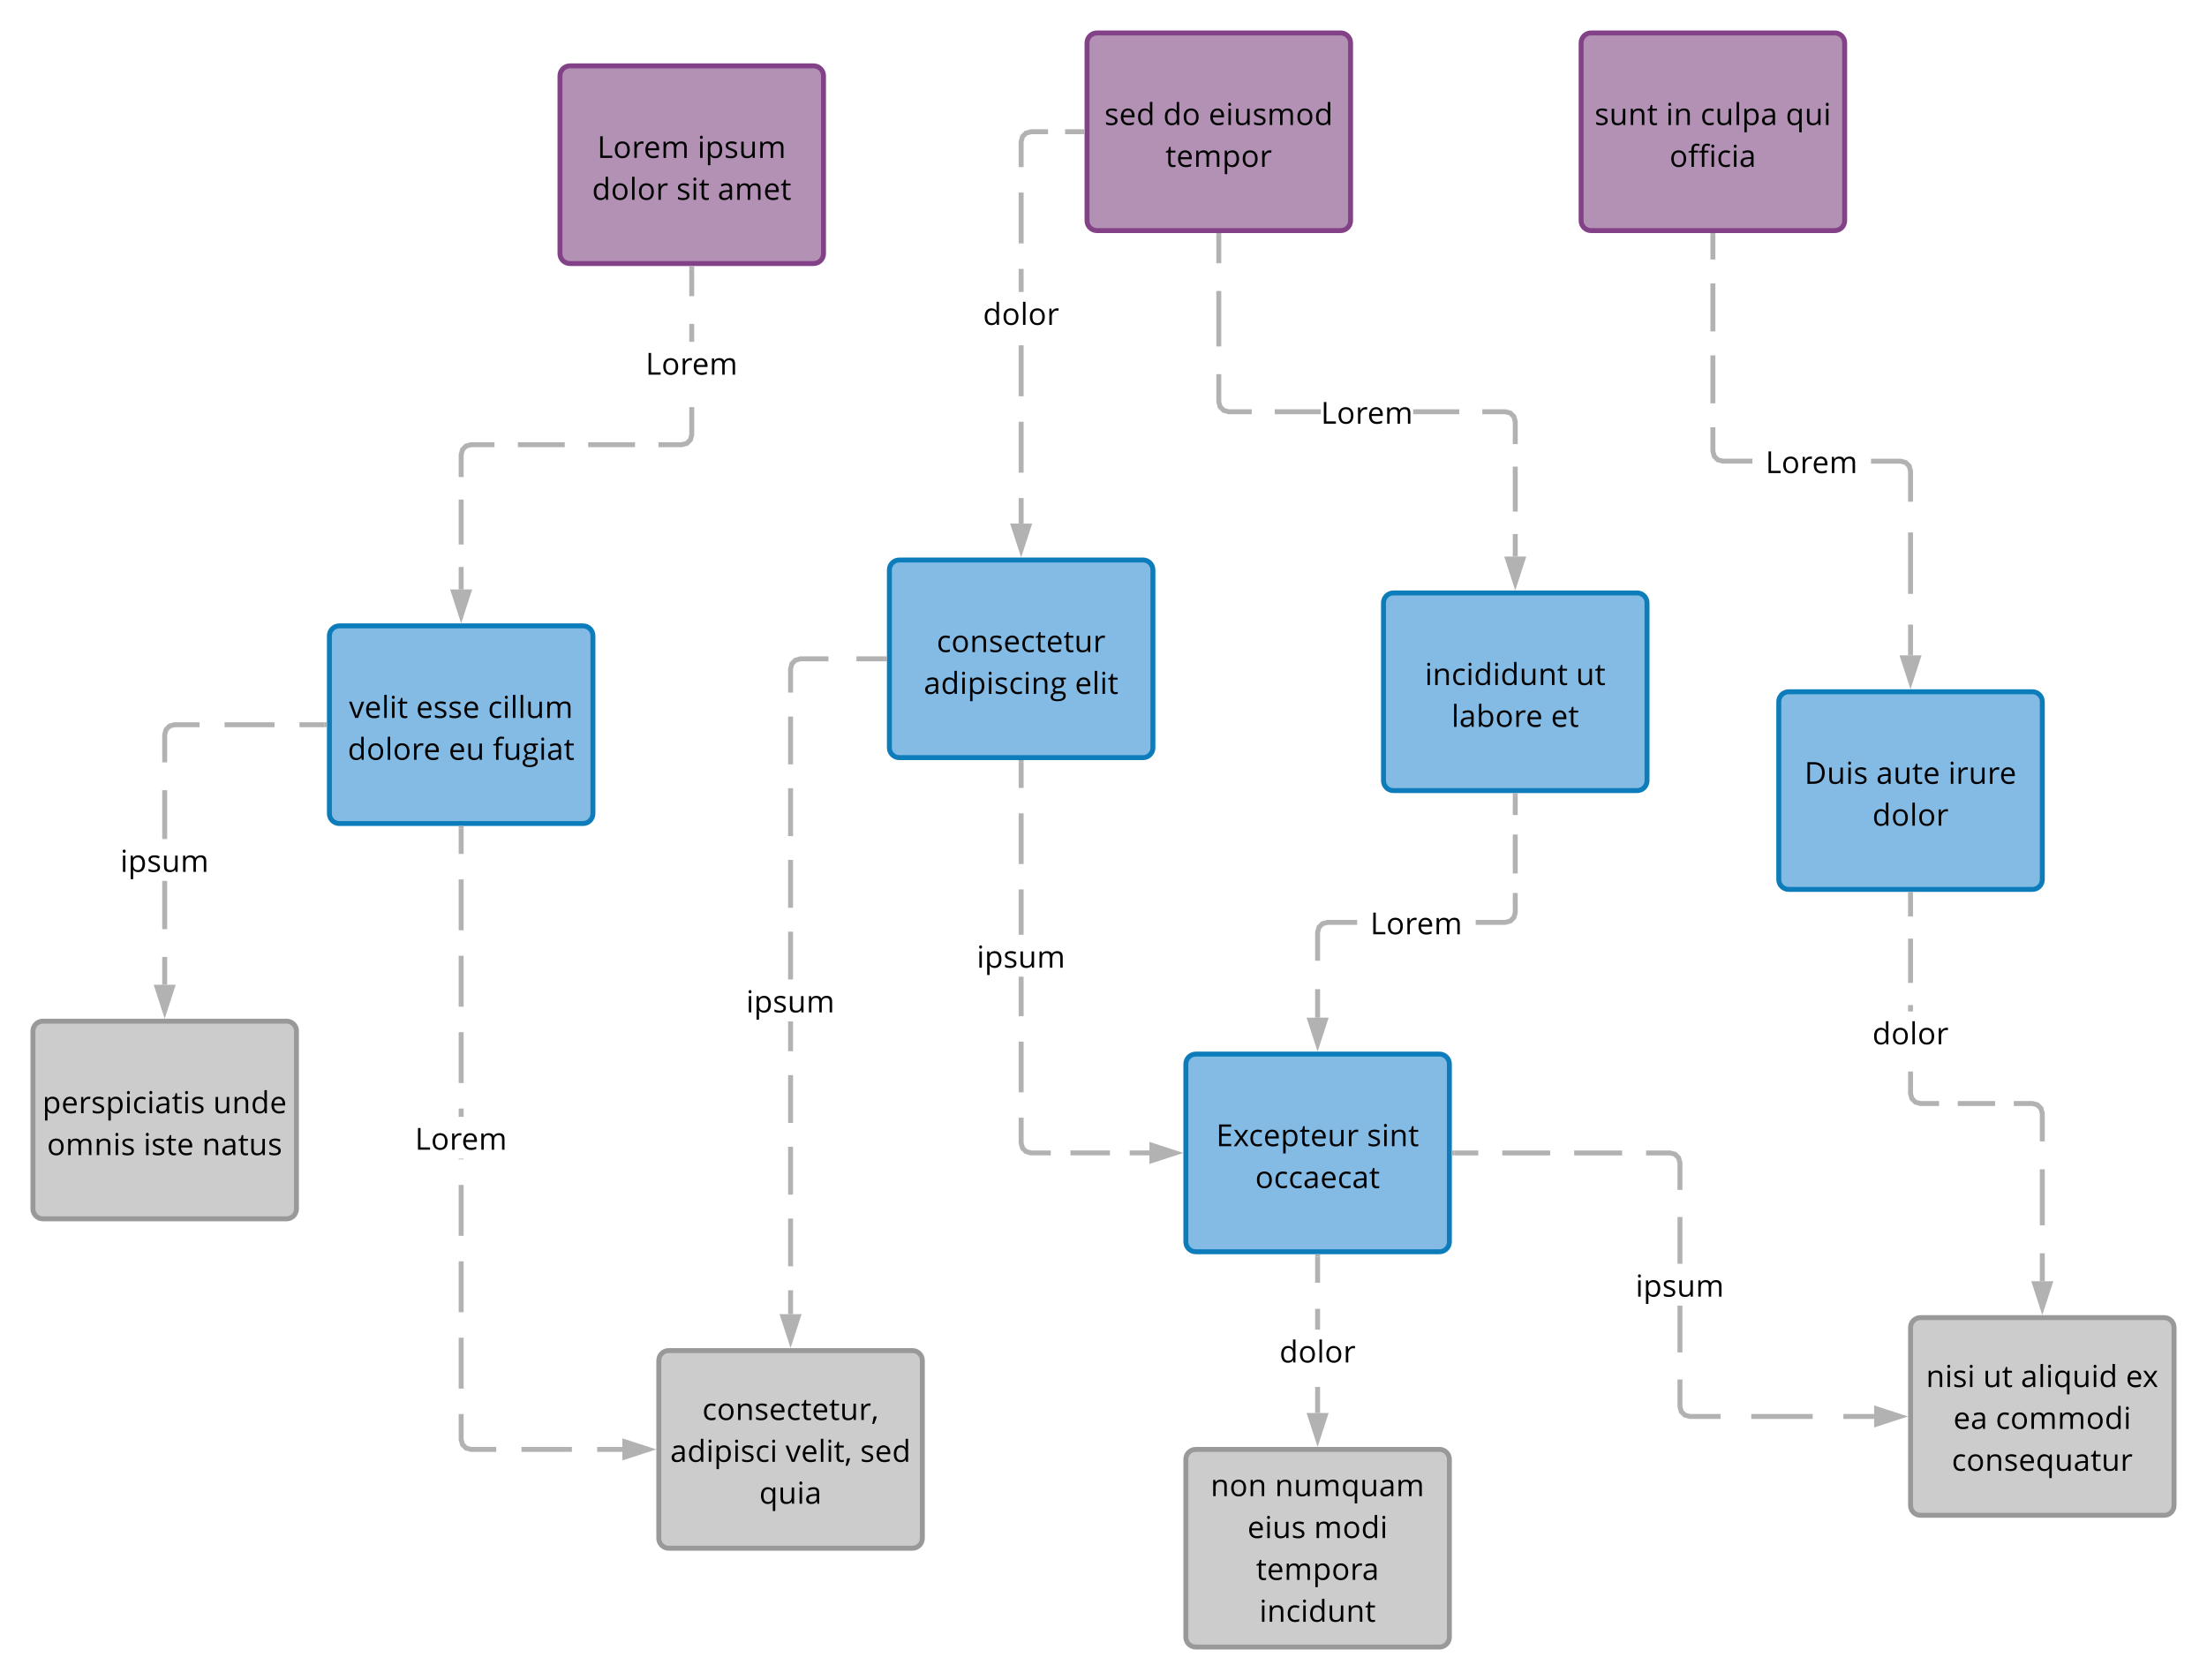 <svg xmlns="http://www.w3.org/2000/svg" xmlns:xlink="http://www.w3.org/1999/xlink" xmlns:lucid="lucid" width="1340" height="1020"><g transform="translate(1340 740)" lucid:page-tab-id="YU9r64F2sS3j"><path d="M-1000-694c0-3.3 2.7-6 6-6h148c3.3 0 6 2.7 6 6v108c0 3.3-2.7 6-6 6h-148c-3.3 0-6-2.7-6-6z" stroke="#834187" stroke-width="3" fill="#b391b5"/><use xlink:href="#a" transform="matrix(1,0,0,1,-995,-695) translate(17.61 50.889)"/><use xlink:href="#b" transform="matrix(1,0,0,1,-995,-695) translate(78.505 50.889)"/><use xlink:href="#c" transform="matrix(1,0,0,1,-995,-695) translate(14.475 76.31)"/><use xlink:href="#d" transform="matrix(1,0,0,1,-995,-695) translate(65.653 76.31)"/><use xlink:href="#e" transform="matrix(1,0,0,1,-995,-695) translate(90.718 76.31)"/><path d="M-1140-354c0-3.3 2.7-6 6-6h148c3.3 0 6 2.7 6 6v108c0 3.3-2.7 6-6 6h-148c-3.3 0-6-2.7-6-6z" stroke="#0c7cba" stroke-width="3" fill="#83bbe5"/><use xlink:href="#f" transform="matrix(1,0,0,1,-1135,-355) translate(6.91 50.889)"/><use xlink:href="#g" transform="matrix(1,0,0,1,-1135,-355) translate(47.615 50.889)"/><use xlink:href="#h" transform="matrix(1,0,0,1,-1135,-355) translate(91.219 50.889)"/><use xlink:href="#i" transform="matrix(1,0,0,1,-1135,-355) translate(6.121 76.31)"/><use xlink:href="#j" transform="matrix(1,0,0,1,-1135,-355) translate(67.398 76.31)"/><use xlink:href="#k" transform="matrix(1,0,0,1,-1135,-355) translate(94.177 76.31)"/><path d="M-1320-114c0-3.3 2.7-6 6-6h148c3.3 0 6 2.7 6 6V-6c0 3.3-2.7 6-6 6h-148c-3.3 0-6-2.7-6-6z" stroke="#999" stroke-width="3" fill="#ccc"/><use xlink:href="#l" transform="matrix(1,0,0,1,-1315,-115) translate(0.762 50.889)"/><use xlink:href="#m" transform="matrix(1,0,0,1,-1315,-115) translate(104.413 50.889)"/><use xlink:href="#n" transform="matrix(1,0,0,1,-1315,-115) translate(3.551 76.31)"/><use xlink:href="#o" transform="matrix(1,0,0,1,-1315,-115) translate(62.121 76.31)"/><use xlink:href="#p" transform="matrix(1,0,0,1,-1315,-115) translate(97.659 76.31)"/><path d="M-1058.5-382.12h-3v-13.65h3m0-13.64h-3v-27.3h3m18.72-31.8h-14.02l-2.45.66-1.6 1.6-.65 2.44v13.45h-3v-13.85l.98-3.6 2.7-2.72 3.62-.98h14.42m121.28-4.3l-.98 3.6-2.7 2.72-3.62.98h-14.42v-3h14.02l2.45-.66 1.6-1.6.65-2.44v-16.63h3m-35.94 24.33h-28.45v-3h28.46m-42.67 3h-28.46v-3h28.45m78.6-61h-3v-10.83h3m0-16.84h-3V-577h3" fill="#b2b2b2"/><path d="M-918.5-576.96h-3v-1.54h3M-1060-366.35l-4.64-14.27h9.28z" fill="#b2b2b2"/><path d="M-1060-361.5l-6.7-20.62h13.4m-9.27 3l2.57 7.9 2.57-7.9" fill="#b2b2b2"/><use xlink:href="#q" transform="matrix(1,0,0,1,-948.023,-532.485) translate(0 19.952)"/><path d="M-1238.5-142.12h-3V-159h3m0-16.87h-3v-29.32h3m0-25.4h-3v-29.65h3m19.67-38.25h-14.97l-2.45.66-1.6 1.6-.65 2.44v16.68h-3v-17.08l.98-3.6 2.7-2.72 3.62-.98h15.37m75.83 3h-15.17v-3h15.17m-30.33 3h-30.34v-3h30.34" fill="#b2b2b2"/><path d="M-1141.5-298.5h-1.54v-3h1.54M-1240-126.35l-4.64-14.27h9.28z" fill="#b2b2b2"/><path d="M-1240-121.5l-6.7-20.62h13.4m-9.27 3l2.57 7.9 2.57-7.9" fill="#b2b2b2"/><use xlink:href="#r" transform="matrix(1,0,0,1,-1266.943,-230.607) translate(0 19.952)"/><path d="M-380-714c0-3.3 2.7-6 6-6h148c3.3 0 6 2.7 6 6v108c0 3.3-2.7 6-6 6h-148c-3.3 0-6-2.7-6-6z" stroke="#834187" stroke-width="3" fill="#b391b5"/><use xlink:href="#s" transform="matrix(1,0,0,1,-375,-715) translate(3.182 50.889)"/><use xlink:href="#t" transform="matrix(1,0,0,1,-375,-715) translate(46.439 50.889)"/><use xlink:href="#u" transform="matrix(1,0,0,1,-375,-715) translate(67.467 50.889)"/><use xlink:href="#v" transform="matrix(1,0,0,1,-375,-715) translate(119.201 50.889)"/><use xlink:href="#w" transform="matrix(1,0,0,1,-375,-715) translate(48.682 76.31)"/><path d="M-680-714c0-3.3 2.7-6 6-6h148c3.3 0 6 2.7 6 6v108c0 3.3-2.7 6-6 6h-148c-3.3 0-6-2.7-6-6z" stroke="#834187" stroke-width="3" fill="#b391b5"/><use xlink:href="#x" transform="matrix(1,0,0,1,-675,-715) translate(5.57 50.889)"/><use xlink:href="#y" transform="matrix(1,0,0,1,-675,-715) translate(41.235 50.889)"/><use xlink:href="#z" transform="matrix(1,0,0,1,-675,-715) translate(68.798 50.889)"/><use xlink:href="#A" transform="matrix(1,0,0,1,-675,-715) translate(42.62 76.31)"/><path d="M-620-94c0-3.3 2.7-6 6-6h148c3.3 0 6 2.7 6 6V14c0 3.3-2.7 6-6 6h-148c-3.3 0-6-2.7-6-6z" stroke="#0c7cba" stroke-width="3" fill="#83bbe5"/><use xlink:href="#B" transform="matrix(1,0,0,1,-615,-95) translate(13.376 50.889)"/><use xlink:href="#C" transform="matrix(1,0,0,1,-615,-95) translate(104.951 50.889)"/><use xlink:href="#D" transform="matrix(1,0,0,1,-615,-95) translate(37.12 76.31)"/><path d="M-800-394c0-3.3 2.7-6 6-6h148c3.3 0 6 2.7 6 6v108c0 3.3-2.7 6-6 6h-148c-3.3 0-6-2.7-6-6z" stroke="#0c7cba" stroke-width="3" fill="#83bbe5"/><use xlink:href="#E" transform="matrix(1,0,0,1,-795,-395) translate(23.694 50.889)"/><use xlink:href="#F" transform="matrix(1,0,0,1,-795,-395) translate(15.874 76.31)"/><use xlink:href="#G" transform="matrix(1,0,0,1,-795,-395) translate(107.621 76.31)"/><path d="M-260-314c0-3.3 2.7-6 6-6h148c3.3 0 6 2.7 6 6v108c0 3.3-2.7 6-6 6h-148c-3.3 0-6-2.7-6-6z" stroke="#0c7cba" stroke-width="3" fill="#83bbe5"/><use xlink:href="#H" transform="matrix(1,0,0,1,-255,-315) translate(10.596 50.889)"/><use xlink:href="#I" transform="matrix(1,0,0,1,-255,-315) translate(54.137 50.889)"/><use xlink:href="#J" transform="matrix(1,0,0,1,-255,-315) translate(97.887 50.889)"/><use xlink:href="#K" transform="matrix(1,0,0,1,-255,-315) translate(51.835 76.31)"/><path d="M-500-374c0-3.3 2.7-6 6-6h148c3.3 0 6 2.7 6 6v108c0 3.3-2.7 6-6 6h-148c-3.3 0-6-2.7-6-6z" stroke="#0c7cba" stroke-width="3" fill="#83bbe5"/><use xlink:href="#L" transform="matrix(1,0,0,1,-495,-375) translate(20.107 50.889)"/><use xlink:href="#M" transform="matrix(1,0,0,1,-495,-375) translate(111.846 50.889)"/><use xlink:href="#N" transform="matrix(1,0,0,1,-495,-375) translate(36.277 76.31)"/><use xlink:href="#O" transform="matrix(1,0,0,1,-495,-375) translate(96.661 76.31)"/><path d="M-620 146c0-3.3 2.7-6 6-6h148c3.3 0 6 2.7 6 6v108c0 3.3-2.7 6-6 6h-148c-3.3 0-6-2.7-6-6z" stroke="#999" stroke-width="3" fill="#ccc"/><use xlink:href="#P" transform="matrix(1,0,0,1,-615,145) translate(10.022 23.389)"/><use xlink:href="#Q" transform="matrix(1,0,0,1,-615,145) translate(49.06 23.389)"/><use xlink:href="#R" transform="matrix(1,0,0,1,-615,145) translate(32.398 48.81)"/><use xlink:href="#S" transform="matrix(1,0,0,1,-615,145) translate(72.803 48.81)"/><use xlink:href="#T" transform="matrix(1,0,0,1,-615,145) translate(37.617 74.23)"/><use xlink:href="#U" transform="matrix(1,0,0,1,-615,145) translate(39.635 99.651)"/><path d="M-940 86c0-3.3 2.7-6 6-6h148c3.3 0 6 2.7 6 6v108c0 3.3-2.7 6-6 6h-148c-3.3 0-6-2.7-6-6z" stroke="#999" stroke-width="3" fill="#ccc"/><use xlink:href="#V" transform="matrix(1,0,0,1,-935,85) translate(21.406 37.139)"/><use xlink:href="#W" transform="matrix(1,0,0,1,-935,85) translate(1.919 62.56)"/><use xlink:href="#X" transform="matrix(1,0,0,1,-935,85) translate(71.983 62.56)"/><use xlink:href="#Y" transform="matrix(1,0,0,1,-935,85) translate(117.264 62.56)"/><use xlink:href="#Z" transform="matrix(1,0,0,1,-935,85) translate(56.001 87.98)"/><path d="M-180 66c0-3.3 2.7-6 6-6h148c3.3 0 6 2.7 6 6v108c0 3.3-2.7 6-6 6h-148c-3.3 0-6-2.7-6-6z" stroke="#999" stroke-width="3" fill="#ccc"/><use xlink:href="#aa" transform="matrix(1,0,0,1,-175,65) translate(4.421 37.139)"/><use xlink:href="#ab" transform="matrix(1,0,0,1,-175,65) translate(39.075 37.139)"/><use xlink:href="#ac" transform="matrix(1,0,0,1,-175,65) translate(61.971 37.139)"/><use xlink:href="#ad" transform="matrix(1,0,0,1,-175,65) translate(125.7 37.139)"/><use xlink:href="#ae" transform="matrix(1,0,0,1,-175,65) translate(20.987 62.56)"/><use xlink:href="#af" transform="matrix(1,0,0,1,-175,65) translate(46.69 62.56)"/><use xlink:href="#ag" transform="matrix(1,0,0,1,-175,65) translate(20.03 87.98)"/><path d="M-718.5-422.12h-3v-15.46h3m0-15.46h-3v-30.9h3m0-15.47h-3v-30.93h3m0-32.38h-3v-14h3m0-15.47h-3v-30.9h3m14.83-35.43h-10.13l-2.45.66-1.6 1.6-.65 2.44v15.26h-3v-15.66l.98-3.6 2.7-2.72 3.62-.98h10.53m20.67 3h-10.33v-3H-683" fill="#b2b2b2"/><path d="M-681.5-658.5h-1.54v-3h1.54M-720-406.35l-4.64-14.27h9.28z" fill="#b2b2b2"/><path d="M-720-401.5l-6.7-20.62h13.4m-9.27 3l2.57 7.9 2.57-7.9" fill="#b2b2b2"/><use xlink:href="#ah" transform="matrix(1,0,0,1,-743.165,-562.71) translate(0 19.952)"/><path d="M-418.5-402.12h-3v-13.65h3m0-13.64h-3v-27.3h3m-3.7-33.82l2.72 2.7.98 3.62v13.85h-3v-13.45l-.66-2.45-1.6-1.6-2.44-.65H-440v-3h14.2m-172.7-4.7l.66 2.45 1.6 1.6 2.44.65h13.8v3h-14.2l-3.6-.98-2.72-2.7-.98-3.62v-17.03h3m60.48 24.33H-566v-3h27.98m84.02 3h-27.98v-3H-454m-144.5-38.17h-3v-33.66h3m0-16.84h-3V-597h3" fill="#b2b2b2"/><path d="M-598.5-596.96h-3v-1.54h3M-420-386.35l-4.64-14.27h9.28z" fill="#b2b2b2"/><path d="M-420-381.5l-6.7-20.62h13.4m-9.27 3l2.57 7.9 2.57-7.9" fill="#b2b2b2"/><g><use xlink:href="#q" transform="matrix(1,0,0,1,-538.023,-502.71) translate(0 19.952)"/></g><path d="M-858.5 57.88h-3v-14.5h3m0-14.53h-3V-.18h3m0-14.5h-3v-29.04h3m0-14.5h-3v-29.04h3m0-14.5h-3v-18.1h3m0-25.46h-3v-29.03h3m0-14.5h-3v-29.04h3m0-14.5h-3v-29.03h3m0-14.5h-3v-29.04h3m21.5-33.53h-16.8l-2.45.66-1.6 1.6-.65 2.44v14.3h-3v-14.7l.98-3.6 2.7-2.72 3.62-.98h17.2m34 3h-17v-3h17" fill="#b2b2b2"/><path d="M-801.5-338.5h-1.54v-3h1.54M-860 73.65l-4.64-14.27h9.28z" fill="#b2b2b2"/><path d="M-860 78.5l-6.7-20.62h13.4m-9.27 3l2.57 7.9 2.57-7.9" fill="#b2b2b2"/><g><use xlink:href="#r" transform="matrix(1,0,0,1,-886.943,-145.293) translate(0 19.952)"/></g><path d="M-1058.5 133.8l.66 2.45 1.6 1.6 2.44.65h15.1v3h-15.5l-3.6-.98-2.72-2.7-.98-3.62v-15.66h3m65.75 22.96h-30.62v-3h30.62m30.63 3h-15.3v-3h15.3m-96.38-35.42h-3v-30.9h3m0-15.47h-3V25.8h3m0-15.47h-3v-30.9h3m0-15.47h-3v-.46h3m0-25.42h-3v-5.04h3m0-15.46h-3v-30.9h3m0-15.47h-3v-30.9h3m0-15.47h-3v-30.9h3m0-15.47h-3V-237h3" fill="#b2b2b2"/><path d="M-1058.5-236.96h-3v-1.54h3M-946.35 140l-14.27 4.64v-9.28z" fill="#b2b2b2"/><path d="M-941.5 140l-20.62 6.7v-13.4m3 9.27l7.9-2.57-7.9-2.57" fill="#b2b2b2"/><g><use xlink:href="#q" transform="matrix(1,0,0,1,-1088.023,-61.918) translate(0 19.952)"/></g><path d="M-538.5-122.12h-3v-17.3h3m22.5-39.08h-17.8l-2.45.66-1.6 1.6-.65 2.44v17.1h-3v-17.5l.98-3.6 2.7-2.72 3.62-.98h18.2m97.5-4.3l-.98 3.6-2.7 2.72-3.62.98H-444v-3h17.8l2.45-.66 1.6-1.6.65-2.44v-11.63h3m0-11.84h-3v-23.66h3m0-11.84h-3V-257h3" fill="#b2b2b2"/><path d="M-418.5-256.96h-3v-1.54h3M-540-106.35l-4.64-14.27h9.28z" fill="#b2b2b2"/><path d="M-540-101.5l-6.7-20.62h13.4m-9.27 3l2.57 7.9 2.57-7.9" fill="#b2b2b2"/><g><use xlink:href="#q" transform="matrix(1,0,0,1,-508.023,-192.71) translate(0 19.952)"/></g><path d="M-718.5-46.2l.66 2.45 1.6 1.6 2.44.65h11.78v3h-12.18l-3.6-.98-2.72-2.7-.98-3.62v-15.6h3m52.42 22.9h-23.96v-3h23.96m23.96 3h-11.98v-3h11.98m-76.38-35.3h-3v-30.8h3m0-15.4h-3v-24.02h3m0-25.42h-3V-200h3m0-15.4h-3v-30.8h3m0-15.4h-3V-277h3" fill="#b2b2b2"/><path d="M-718.5-276.96h-3v-1.54h3M-626.35-40l-14.27 4.64v-9.28z" fill="#b2b2b2"/><path d="M-621.5-40l-20.62 6.7v-13.4m3 9.27l7.9-2.57-7.9-2.57" fill="#b2b2b2"/><g><use xlink:href="#r" transform="matrix(1,0,0,1,-746.943,-172.438) translate(0 19.952)"/></g><path d="M-538.5 117.88h-3v-15.8h3m0-34.8h-3V54.64h3m0-15.82h-3V23h3" fill="#b2b2b2"/><path d="M-538.5 23.04h-3V21.5h3M-540 133.65l-4.64-14.27h9.28z" fill="#b2b2b2"/><path d="M-540 138.5l-6.7-20.62h13.4m-9.27 3l2.57 7.9 2.57-7.9" fill="#b2b2b2"/><g><use xlink:href="#ah" transform="matrix(1,0,0,1,-563.165,67.29) translate(0 19.952)"/></g><path d="M-178.5-342.12h-3v-18.65h3m0-18.64h-3v-37.3h3m-3.7-43.82l2.72 2.7.98 3.62v18.85h-3v-18.45l-.66-2.45-1.6-1.6-2.44-.65H-204v-3h18.2m-112.7-4.7l.66 2.45 1.6 1.6 2.44.65h17.8v3h-18.2l-3.6-.98-2.72-2.7-.98-3.62v-14.76h3m0-14.55h-3v-29.12h3m0-14.56h-3v-29.1h3m0-14.56h-3V-597h3" fill="#b2b2b2"/><path d="M-298.5-596.96h-3v-1.54h3M-180-326.35l-4.64-14.27h9.28z" fill="#b2b2b2"/><path d="M-180-321.5l-6.7-20.62h13.4m-9.27 3l2.57 7.9 2.57-7.9" fill="#b2b2b2"/><g><use xlink:href="#q" transform="matrix(1,0,0,1,-268.023,-472.71) translate(0 19.952)"/></g><path d="M-98.5 37.88h-3V20.9h3m0-16.98h-3v-33.96h3m-3.7-40.48l2.72 2.7.98 3.62v17.18h-3V-63.8l-.66-2.45-1.6-1.6-2.44-.65h-11.13v-3h11.53m-72.7-4.7l.66 2.45 1.6 1.6 2.44.65h11.13v3h-11.53l-3.6-.98-2.72-2.7-.98-3.62v-13.64h3m49.83 20.94h-22.66v-3h22.66m-49.83-54.4h-3v-3.88h3m0-13.44h-3v-26.9h3m0-13.44h-3V-197h3" fill="#b2b2b2"/><path d="M-178.5-196.96h-3v-1.54h3M-100 53.65l-4.64-14.27h9.28z" fill="#b2b2b2"/><path d="M-100 58.5l-6.7-20.62h13.4m-9.27 3l2.57 7.9 2.57-7.9" fill="#b2b2b2"/><g><use xlink:href="#ah" transform="matrix(1,0,0,1,-203.165,-125.903) translate(0 19.952)"/></g><path d="M-318.5 113.8l.66 2.45 1.6 1.6 2.44.65h18.45v3h-18.85l-3.6-.98-2.72-2.7-.98-3.62V97.56h3m79.1 23.94h-37.3v-3h37.3m37.28 3h-18.65v-3h18.65M-318.5 81.1h-3V52.7h3m0-25.4h-3V-1.1h3m-3.7-39.42l2.72 2.7.98 3.62v16.64h-3V-33.8l-.66-2.45-1.6-1.6-2.44-.65h-14.36v-3h14.76m-116.64 3H-457v-3h14.56m43.66 3h-29.1v-3h29.1m43.67 3h-29.12v-3h29.1" fill="#b2b2b2"/><path d="M-456.96-38.5h-1.54v-3h1.54M-186.35 120l-14.27 4.64v-9.28z" fill="#b2b2b2"/><path d="M-181.5 120l-20.62 6.7v-13.4m3 9.27l7.9-2.57-7.9-2.57" fill="#b2b2b2"/><g><use xlink:href="#r" transform="matrix(1,0,0,1,-346.943,27.29) translate(0 19.952)"/></g><defs><path d="M201 0v-1462h170v1308h645V0H201" id="ai"/><path d="M621-1116c316 0 501 239 501 567 0 339-180 575-508 569S119-212 115-549c-4-339 178-567 506-567zm-5 141c-239 0-329 168-329 426 0 255 93 430 331 430s332-174 332-430-95-426-334-426" id="aj"/><path d="M340-893c80-153 237-262 467-211l-23 154c-45-10-85-15-120-15-184-3-322 182-322 377V0H176v-1096h137l19 203h8" id="ak"/><path d="M995-51C878-2 799 19 639 20c-329 2-524-221-524-559 0-326 172-577 481-577 278 0 451 210 446 493v105H287c4 242 121 392 358 393 118 0 235-25 350-74v148zM864-653c2-195-85-324-270-324-190 0-288 139-303 324h573" id="al"/><path d="M1368-1116c259 2 372 131 371 401V0h-166v-713c0-168-66-262-230-262-221 0-303 131-303 363V0H874v-713c-1-169-66-262-231-262-235 0-301 142-301 400V0H176v-1096h135l27 150h8c56-99 174-170 324-170 171 0 283 62 336 186h8c60-108 189-187 354-186" id="am"/><g id="a"><use transform="matrix(0.009,0,0,0.009,0,0)" xlink:href="#ai"/><use transform="matrix(0.009,0,0,0.009,9.689,0)" xlink:href="#aj"/><use transform="matrix(0.009,0,0,0.009,20.964,0)" xlink:href="#ak"/><use transform="matrix(0.009,0,0,0.009,28.21,0)" xlink:href="#al"/><use transform="matrix(0.009,0,0,0.009,38.682,0)" xlink:href="#am"/></g><path d="M342 0H176v-1096h166V0zm-82-1282c-61 0-98-43-98-111 0-69 36-110 98-110 59 0 98 43 98 110s-39 111-98 111" id="an"/><path d="M1141-549c0 329-147 569-455 569-159 0-273-61-344-161h-12c23 199 7 418 12 633H176v-1588h135l23 150h8c77-108 175-170 344-170 311 0 455 237 455 567zm-172-2c0-242-88-424-307-424-256 0-323 154-320 426 3 280 68 430 324 430 213 0 303-196 303-432" id="ao"/><path d="M502-977c-130 0-238 32-238 139 0 75 39 101 95 134 33 19 97 46 192 81 130 48 217 95 263 143s69 108 69 181C883-73 695 20 449 20 304 20 190-3 109-49v-154c91 47 216 86 344 86 149 0 270-36 270-168 0-43-21-76-55-109-56-55-367-158-434-208-74-55-128-109-128-225 0-327 490-342 754-217l-59 135c-110-45-210-68-299-68" id="ap"/><path d="M563 20c-271 0-399-123-399-399v-717h168v711c1 177 76 266 252 266 250 0 331-135 331-401v-576h166V0H944l-24-147h-9C848-44 724 20 563 20" id="aq"/><g id="b"><use transform="matrix(0.009,0,0,0.009,0,0)" xlink:href="#an"/><use transform="matrix(0.009,0,0,0.009,4.721,0)" xlink:href="#ao"/><use transform="matrix(0.009,0,0,0.009,16.16,0)" xlink:href="#ap"/><use transform="matrix(0.009,0,0,0.009,25.065,0)" xlink:href="#aq"/><use transform="matrix(0.009,0,0,0.009,36.522,0)" xlink:href="#am"/></g><path d="M115-545c0-330 146-571 454-571 149 0 263 54 342 162h13c-20-185-8-401-11-602h166V0H944l-22-147h-9C836-36 722 20 569 20c-309 0-454-234-454-565zm172 2c0 249 78 424 303 424 257 0 327-150 323-426-4-282-68-432-325-432-220 0-301 191-301 434" id="ar"/><path d="M342 0H176v-1556h166V0" id="as"/><g id="c"><use transform="matrix(0.009,0,0,0.009,0,0)" xlink:href="#ar"/><use transform="matrix(0.009,0,0,0.009,11.439,0)" xlink:href="#aj"/><use transform="matrix(0.009,0,0,0.009,22.714,0)" xlink:href="#as"/><use transform="matrix(0.009,0,0,0.009,27.435,0)" xlink:href="#aj"/><use transform="matrix(0.009,0,0,0.009,38.71,0)" xlink:href="#ak"/></g><path d="M354-322c-2 123 60 204 176 205 51 1 114-10 150-20v127C647 7 557 20 506 20 294 20 188-92 188-315v-652H31v-80l157-69 70-234h96v254h318v129H354v645" id="at"/><g id="d"><use transform="matrix(0.009,0,0,0.009,0,0)" xlink:href="#ap"/><use transform="matrix(0.009,0,0,0.009,8.905,0)" xlink:href="#an"/><use transform="matrix(0.009,0,0,0.009,13.626,0)" xlink:href="#at"/></g><path d="M588-1114c260 0 384 106 385 366V0H850l-33-156h-8C708-34 639 17 442 20 231 23 94-94 94-303c0-221 177-337 531-348l186-6c11-203-40-320-233-320-91 0-195 28-310 84l-51-127c97-53 229-94 371-94zM268-301c-1 123 81 184 207 184 203 0 334-120 332-323v-99c-257 14-539-7-539 238" id="au"/><g id="e"><use transform="matrix(0.009,0,0,0.009,0,0)" xlink:href="#au"/><use transform="matrix(0.009,0,0,0.009,10.382,0)" xlink:href="#am"/><use transform="matrix(0.009,0,0,0.009,27.745,0)" xlink:href="#al"/><use transform="matrix(0.009,0,0,0.009,38.217,0)" xlink:href="#at"/></g><path d="M516-150c94-315 146-423 332-946h178L610 0H416L0-1096h178c98 281 253 670 330 946h8" id="av"/><g id="f"><use transform="matrix(0.009,0,0,0.009,0,0)" xlink:href="#av"/><use transform="matrix(0.009,0,0,0.009,9.352,0)" xlink:href="#al"/><use transform="matrix(0.009,0,0,0.009,19.824,0)" xlink:href="#as"/><use transform="matrix(0.009,0,0,0.009,24.546,0)" xlink:href="#an"/><use transform="matrix(0.009,0,0,0.009,29.267,0)" xlink:href="#at"/></g><g id="g"><use transform="matrix(0.009,0,0,0.009,0,0)" xlink:href="#al"/><use transform="matrix(0.009,0,0,0.009,10.473,0)" xlink:href="#ap"/><use transform="matrix(0.009,0,0,0.009,19.378,0)" xlink:href="#ap"/><use transform="matrix(0.009,0,0,0.009,28.283,0)" xlink:href="#al"/></g><path d="M287-543c-1 247 91 418 323 418 91 0 185-20 281-59v147C818 1 725 20 614 20c-329 0-499-221-499-561 0-349 172-575 510-575 96 0 221 26 282 57l-51 141c-61-25-157-50-235-51-223 0-334 142-334 426" id="aw"/><g id="h"><use transform="matrix(0.009,0,0,0.009,0,0)" xlink:href="#aw"/><use transform="matrix(0.009,0,0,0.009,8.887,0)" xlink:href="#an"/><use transform="matrix(0.009,0,0,0.009,13.608,0)" xlink:href="#as"/><use transform="matrix(0.009,0,0,0.009,18.329,0)" xlink:href="#as"/><use transform="matrix(0.009,0,0,0.009,23.051,0)" xlink:href="#aq"/><use transform="matrix(0.009,0,0,0.009,34.508,0)" xlink:href="#am"/></g><g id="i"><use transform="matrix(0.009,0,0,0.009,0,0)" xlink:href="#ar"/><use transform="matrix(0.009,0,0,0.009,11.439,0)" xlink:href="#aj"/><use transform="matrix(0.009,0,0,0.009,22.714,0)" xlink:href="#as"/><use transform="matrix(0.009,0,0,0.009,27.435,0)" xlink:href="#aj"/><use transform="matrix(0.009,0,0,0.009,38.71,0)" xlink:href="#ak"/><use transform="matrix(0.009,0,0,0.009,45.956,0)" xlink:href="#al"/></g><g id="j"><use transform="matrix(0.009,0,0,0.009,0,0)" xlink:href="#al"/><use transform="matrix(0.009,0,0,0.009,10.473,0)" xlink:href="#aq"/></g><path d="M575-1430c-169 0-190 146-184 334h279v129H391V0H225v-967H29v-75l196-60c-15-299 97-465 353-465 58 0 126 12 204 35l-43 133c-64-21-119-31-164-31" id="ax"/><path d="M125-741c0-247 161-377 414-375 57 0 109 7 155 20h379v105l-203 24c37 48 72 129 72 219 0 255-227 390-504 345-71 37-106 84-106 141 0 78 66 88 164 88h194c219-1 369 87 369 293 0 121-49 213-146 277s-239 96-426 96c-250 0-448-83-448-306C39 36 147-58 283-86c-52-23-102-79-99-152 4-104 57-143 133-192-107-42-192-164-192-311zM438-25c-143-1-242 70-239 209s131 181 290 181c139 0 242-21 309-63s101-98 101-169c0-147-88-158-262-158H438zm94-970c-158 0-243 88-243 250 0 153 93 233 246 233 162 0 243-79 243-236 0-165-82-247-246-247" id="ay"/><g id="k"><use transform="matrix(0.009,0,0,0.009,0,0)" xlink:href="#ax"/><use transform="matrix(0.009,0,0,0.009,6.326,0)" xlink:href="#aq"/><use transform="matrix(0.009,0,0,0.009,17.783,0)" xlink:href="#ay"/><use transform="matrix(0.009,0,0,0.009,28.009,0)" xlink:href="#an"/><use transform="matrix(0.009,0,0,0.009,32.73,0)" xlink:href="#au"/><use transform="matrix(0.009,0,0,0.009,43.112,0)" xlink:href="#at"/></g><g id="l"><use transform="matrix(0.009,0,0,0.009,0,0)" xlink:href="#ao"/><use transform="matrix(0.009,0,0,0.009,11.439,0)" xlink:href="#al"/><use transform="matrix(0.009,0,0,0.009,21.911,0)" xlink:href="#ak"/><use transform="matrix(0.009,0,0,0.009,29.531,0)" xlink:href="#ap"/><use transform="matrix(0.009,0,0,0.009,38.436,0)" xlink:href="#ao"/><use transform="matrix(0.009,0,0,0.009,49.875,0)" xlink:href="#an"/><use transform="matrix(0.009,0,0,0.009,54.596,0)" xlink:href="#aw"/><use transform="matrix(0.009,0,0,0.009,63.483,0)" xlink:href="#an"/><use transform="matrix(0.009,0,0,0.009,68.204,0)" xlink:href="#au"/><use transform="matrix(0.009,0,0,0.009,78.586,0)" xlink:href="#at"/><use transform="matrix(0.009,0,0,0.009,85.176,0)" xlink:href="#an"/><use transform="matrix(0.009,0,0,0.009,89.897,0)" xlink:href="#ap"/></g><path d="M694-1116c270 0 399 125 398 401V0H926v-709c-1-177-76-266-252-266-250 0-332 133-332 400V0H176v-1096h135l27 150h8c62-101 190-170 348-170" id="az"/><g id="m"><use transform="matrix(0.009,0,0,0.009,0,0)" xlink:href="#aq"/><use transform="matrix(0.009,0,0,0.009,11.457,0)" xlink:href="#az"/><use transform="matrix(0.009,0,0,0.009,22.914,0)" xlink:href="#ar"/><use transform="matrix(0.009,0,0,0.009,34.353,0)" xlink:href="#al"/></g><g id="n"><use transform="matrix(0.009,0,0,0.009,0,0)" xlink:href="#aj"/><use transform="matrix(0.009,0,0,0.009,11.275,0)" xlink:href="#am"/><use transform="matrix(0.009,0,0,0.009,28.638,0)" xlink:href="#az"/><use transform="matrix(0.009,0,0,0.009,40.095,0)" xlink:href="#an"/><use transform="matrix(0.009,0,0,0.009,44.816,0)" xlink:href="#ap"/></g><g id="o"><use transform="matrix(0.009,0,0,0.009,0,0)" xlink:href="#an"/><use transform="matrix(0.009,0,0,0.009,4.721,0)" xlink:href="#ap"/><use transform="matrix(0.009,0,0,0.009,13.626,0)" xlink:href="#at"/><use transform="matrix(0.009,0,0,0.009,20.216,0)" xlink:href="#al"/></g><g id="p"><use transform="matrix(0.009,0,0,0.009,0,0)" xlink:href="#az"/><use transform="matrix(0.009,0,0,0.009,11.457,0)" xlink:href="#au"/><use transform="matrix(0.009,0,0,0.009,21.839,0)" xlink:href="#at"/><use transform="matrix(0.009,0,0,0.009,28.428,0)" xlink:href="#aq"/><use transform="matrix(0.009,0,0,0.009,39.885,0)" xlink:href="#ap"/></g><g id="q"><use transform="matrix(0.009,0,0,0.009,0,0)" xlink:href="#ai"/><use transform="matrix(0.009,0,0,0.009,9.689,0)" xlink:href="#aj"/><use transform="matrix(0.009,0,0,0.009,20.964,0)" xlink:href="#ak"/><use transform="matrix(0.009,0,0,0.009,28.21,0)" xlink:href="#al"/><use transform="matrix(0.009,0,0,0.009,38.682,0)" xlink:href="#am"/></g><g id="r"><use transform="matrix(0.009,0,0,0.009,0,0)" xlink:href="#an"/><use transform="matrix(0.009,0,0,0.009,4.721,0)" xlink:href="#ao"/><use transform="matrix(0.009,0,0,0.009,16.16,0)" xlink:href="#ap"/><use transform="matrix(0.009,0,0,0.009,25.065,0)" xlink:href="#aq"/><use transform="matrix(0.009,0,0,0.009,36.522,0)" xlink:href="#am"/></g><g id="s"><use transform="matrix(0.009,0,0,0.009,0,0)" xlink:href="#ap"/><use transform="matrix(0.009,0,0,0.009,8.905,0)" xlink:href="#aq"/><use transform="matrix(0.009,0,0,0.009,20.362,0)" xlink:href="#az"/><use transform="matrix(0.009,0,0,0.009,31.819,0)" xlink:href="#at"/></g><g id="t"><use transform="matrix(0.009,0,0,0.009,0,0)" xlink:href="#an"/><use transform="matrix(0.009,0,0,0.009,4.721,0)" xlink:href="#az"/></g><g id="u"><use transform="matrix(0.009,0,0,0.009,0,0)" xlink:href="#aw"/><use transform="matrix(0.009,0,0,0.009,8.887,0)" xlink:href="#aq"/><use transform="matrix(0.009,0,0,0.009,20.344,0)" xlink:href="#as"/><use transform="matrix(0.009,0,0,0.009,25.065,0)" xlink:href="#ao"/><use transform="matrix(0.009,0,0,0.009,36.504,0)" xlink:href="#au"/></g><path d="M287-543c0 246 78 424 303 424 259 0 323-148 323-426 0-279-71-432-325-432-220 0-301 191-301 434zm-172-2c0-328 147-571 454-571 150 0 265 57 346 170h9l24-150h131V492H913c5-208-11-450 11-639h-13C834-36 719 20 565 20c-305 0-450-240-450-565" id="aA"/><g id="v"><use transform="matrix(0.009,0,0,0.009,0,0)" xlink:href="#aA"/><use transform="matrix(0.009,0,0,0.009,11.439,0)" xlink:href="#aq"/><use transform="matrix(0.009,0,0,0.009,22.896,0)" xlink:href="#an"/></g><g id="w"><use transform="matrix(0.009,0,0,0.009,0,0)" xlink:href="#aj"/><use transform="matrix(0.009,0,0,0.009,11.275,0)" xlink:href="#ax"/><use transform="matrix(0.009,0,0,0.009,17.6,0)" xlink:href="#ax"/><use transform="matrix(0.009,0,0,0.009,23.926,0)" xlink:href="#an"/><use transform="matrix(0.009,0,0,0.009,28.647,0)" xlink:href="#aw"/><use transform="matrix(0.009,0,0,0.009,37.534,0)" xlink:href="#an"/><use transform="matrix(0.009,0,0,0.009,42.255,0)" xlink:href="#au"/></g><g id="x"><use transform="matrix(0.009,0,0,0.009,0,0)" xlink:href="#ap"/><use transform="matrix(0.009,0,0,0.009,8.905,0)" xlink:href="#al"/><use transform="matrix(0.009,0,0,0.009,19.378,0)" xlink:href="#ar"/></g><g id="y"><use transform="matrix(0.009,0,0,0.009,0,0)" xlink:href="#ar"/><use transform="matrix(0.009,0,0,0.009,11.439,0)" xlink:href="#aj"/></g><g id="z"><use transform="matrix(0.009,0,0,0.009,0,0)" xlink:href="#al"/><use transform="matrix(0.009,0,0,0.009,10.473,0)" xlink:href="#an"/><use transform="matrix(0.009,0,0,0.009,15.194,0)" xlink:href="#aq"/><use transform="matrix(0.009,0,0,0.009,26.651,0)" xlink:href="#ap"/><use transform="matrix(0.009,0,0,0.009,35.556,0)" xlink:href="#am"/><use transform="matrix(0.009,0,0,0.009,52.919,0)" xlink:href="#aj"/><use transform="matrix(0.009,0,0,0.009,64.194,0)" xlink:href="#ar"/></g><g id="A"><use transform="matrix(0.009,0,0,0.009,0,0)" xlink:href="#at"/><use transform="matrix(0.009,0,0,0.009,6.59,0)" xlink:href="#al"/><use transform="matrix(0.009,0,0,0.009,17.062,0)" xlink:href="#am"/><use transform="matrix(0.009,0,0,0.009,34.426,0)" xlink:href="#ao"/><use transform="matrix(0.009,0,0,0.009,45.865,0)" xlink:href="#aj"/><use transform="matrix(0.009,0,0,0.009,57.139,0)" xlink:href="#ak"/></g><path d="M1016 0H201v-1462h815v151H371v471h606v150H371v538h645V0" id="aB"/><path d="M440-561L59-1096h189l289 420 288-420h187L631-561 1032 0H844L537-444 227 0H39" id="aC"/><g id="B"><use transform="matrix(0.009,0,0,0.009,0,0)" xlink:href="#aB"/><use transform="matrix(0.009,0,0,0.009,10.382,0)" xlink:href="#aC"/><use transform="matrix(0.009,0,0,0.009,19.788,0)" xlink:href="#aw"/><use transform="matrix(0.009,0,0,0.009,28.674,0)" xlink:href="#al"/><use transform="matrix(0.009,0,0,0.009,39.147,0)" xlink:href="#ao"/><use transform="matrix(0.009,0,0,0.009,50.586,0)" xlink:href="#at"/><use transform="matrix(0.009,0,0,0.009,57.176,0)" xlink:href="#al"/><use transform="matrix(0.009,0,0,0.009,67.648,0)" xlink:href="#aq"/><use transform="matrix(0.009,0,0,0.009,79.105,0)" xlink:href="#ak"/></g><g id="C"><use transform="matrix(0.009,0,0,0.009,0,0)" xlink:href="#ap"/><use transform="matrix(0.009,0,0,0.009,8.905,0)" xlink:href="#an"/><use transform="matrix(0.009,0,0,0.009,13.626,0)" xlink:href="#az"/><use transform="matrix(0.009,0,0,0.009,25.083,0)" xlink:href="#at"/></g><g id="D"><use transform="matrix(0.009,0,0,0.009,0,0)" xlink:href="#aj"/><use transform="matrix(0.009,0,0,0.009,11.275,0)" xlink:href="#aw"/><use transform="matrix(0.009,0,0,0.009,20.161,0)" xlink:href="#aw"/><use transform="matrix(0.009,0,0,0.009,29.048,0)" xlink:href="#au"/><use transform="matrix(0.009,0,0,0.009,39.43,0)" xlink:href="#al"/><use transform="matrix(0.009,0,0,0.009,49.902,0)" xlink:href="#aw"/><use transform="matrix(0.009,0,0,0.009,58.789,0)" xlink:href="#au"/><use transform="matrix(0.009,0,0,0.009,69.171,0)" xlink:href="#at"/></g><g id="E"><use transform="matrix(0.009,0,0,0.009,0,0)" xlink:href="#aw"/><use transform="matrix(0.009,0,0,0.009,8.887,0)" xlink:href="#aj"/><use transform="matrix(0.009,0,0,0.009,20.161,0)" xlink:href="#az"/><use transform="matrix(0.009,0,0,0.009,31.618,0)" xlink:href="#ap"/><use transform="matrix(0.009,0,0,0.009,40.523,0)" xlink:href="#al"/><use transform="matrix(0.009,0,0,0.009,50.996,0)" xlink:href="#aw"/><use transform="matrix(0.009,0,0,0.009,59.883,0)" xlink:href="#at"/><use transform="matrix(0.009,0,0,0.009,66.473,0)" xlink:href="#al"/><use transform="matrix(0.009,0,0,0.009,76.945,0)" xlink:href="#at"/><use transform="matrix(0.009,0,0,0.009,83.535,0)" xlink:href="#aq"/><use transform="matrix(0.009,0,0,0.009,94.992,0)" xlink:href="#ak"/></g><g id="F"><use transform="matrix(0.009,0,0,0.009,0,0)" xlink:href="#au"/><use transform="matrix(0.009,0,0,0.009,10.382,0)" xlink:href="#ar"/><use transform="matrix(0.009,0,0,0.009,21.82,0)" xlink:href="#an"/><use transform="matrix(0.009,0,0,0.009,26.542,0)" xlink:href="#ao"/><use transform="matrix(0.009,0,0,0.009,37.98,0)" xlink:href="#an"/><use transform="matrix(0.009,0,0,0.009,42.702,0)" xlink:href="#ap"/><use transform="matrix(0.009,0,0,0.009,51.607,0)" xlink:href="#aw"/><use transform="matrix(0.009,0,0,0.009,60.493,0)" xlink:href="#an"/><use transform="matrix(0.009,0,0,0.009,65.215,0)" xlink:href="#az"/><use transform="matrix(0.009,0,0,0.009,76.672,0)" xlink:href="#ay"/></g><g id="G"><use transform="matrix(0.009,0,0,0.009,0,0)" xlink:href="#al"/><use transform="matrix(0.009,0,0,0.009,10.473,0)" xlink:href="#as"/><use transform="matrix(0.009,0,0,0.009,15.194,0)" xlink:href="#an"/><use transform="matrix(0.009,0,0,0.009,19.915,0)" xlink:href="#at"/></g><path d="M649-1462c450-4 719 268 719 717 0 484-276 748-762 745H201v-1462h448zM578-147c400 1 610-197 610-592 1-379-192-576-570-576H371v1168h207" id="aD"/><g id="H"><use transform="matrix(0.009,0,0,0.009,0,0)" xlink:href="#aD"/><use transform="matrix(0.009,0,0,0.009,13.608,0)" xlink:href="#aq"/><use transform="matrix(0.009,0,0,0.009,25.065,0)" xlink:href="#an"/><use transform="matrix(0.009,0,0,0.009,29.786,0)" xlink:href="#ap"/></g><g id="I"><use transform="matrix(0.009,0,0,0.009,0,0)" xlink:href="#au"/><use transform="matrix(0.009,0,0,0.009,10.382,0)" xlink:href="#aq"/><use transform="matrix(0.009,0,0,0.009,21.839,0)" xlink:href="#at"/><use transform="matrix(0.009,0,0,0.009,28.428,0)" xlink:href="#al"/></g><g id="J"><use transform="matrix(0.009,0,0,0.009,0,0)" xlink:href="#an"/><use transform="matrix(0.009,0,0,0.009,4.721,0)" xlink:href="#ak"/><use transform="matrix(0.009,0,0,0.009,12.341,0)" xlink:href="#aq"/><use transform="matrix(0.009,0,0,0.009,23.798,0)" xlink:href="#ak"/><use transform="matrix(0.009,0,0,0.009,31.044,0)" xlink:href="#al"/></g><g id="K"><use transform="matrix(0.009,0,0,0.009,0,0)" xlink:href="#ar"/><use transform="matrix(0.009,0,0,0.009,11.439,0)" xlink:href="#aj"/><use transform="matrix(0.009,0,0,0.009,22.714,0)" xlink:href="#as"/><use transform="matrix(0.009,0,0,0.009,27.435,0)" xlink:href="#aj"/><use transform="matrix(0.009,0,0,0.009,38.71,0)" xlink:href="#ak"/></g><g id="L"><use transform="matrix(0.009,0,0,0.009,0,0)" xlink:href="#an"/><use transform="matrix(0.009,0,0,0.009,4.721,0)" xlink:href="#az"/><use transform="matrix(0.009,0,0,0.009,16.178,0)" xlink:href="#aw"/><use transform="matrix(0.009,0,0,0.009,25.065,0)" xlink:href="#an"/><use transform="matrix(0.009,0,0,0.009,29.786,0)" xlink:href="#ar"/><use transform="matrix(0.009,0,0,0.009,41.225,0)" xlink:href="#an"/><use transform="matrix(0.009,0,0,0.009,45.947,0)" xlink:href="#ar"/><use transform="matrix(0.009,0,0,0.009,57.385,0)" xlink:href="#aq"/><use transform="matrix(0.009,0,0,0.009,68.842,0)" xlink:href="#az"/><use transform="matrix(0.009,0,0,0.009,80.299,0)" xlink:href="#at"/></g><g id="M"><use transform="matrix(0.009,0,0,0.009,0,0)" xlink:href="#aq"/><use transform="matrix(0.009,0,0,0.009,11.457,0)" xlink:href="#at"/></g><path d="M686 20c-159 0-273-61-344-161h-12L295 0H176v-1556h166c-2 198 6 423-8 606h8c77-109 192-164 344-164 310 0 455 234 455 565 0 329-147 569-455 569zm283-571c0-257-72-424-307-424-256 0-320 146-320 426s68 430 324 430c228 0 303-184 303-432" id="aE"/><g id="N"><use transform="matrix(0.009,0,0,0.009,0,0)" xlink:href="#as"/><use transform="matrix(0.009,0,0,0.009,4.721,0)" xlink:href="#au"/><use transform="matrix(0.009,0,0,0.009,15.103,0)" xlink:href="#aE"/><use transform="matrix(0.009,0,0,0.009,26.542,0)" xlink:href="#aj"/><use transform="matrix(0.009,0,0,0.009,37.816,0)" xlink:href="#ak"/><use transform="matrix(0.009,0,0,0.009,45.063,0)" xlink:href="#al"/></g><g id="O"><use transform="matrix(0.009,0,0,0.009,0,0)" xlink:href="#al"/><use transform="matrix(0.009,0,0,0.009,10.473,0)" xlink:href="#at"/></g><g id="P"><use transform="matrix(0.009,0,0,0.009,0,0)" xlink:href="#az"/><use transform="matrix(0.009,0,0,0.009,11.457,0)" xlink:href="#aj"/><use transform="matrix(0.009,0,0,0.009,22.732,0)" xlink:href="#az"/></g><g id="Q"><use transform="matrix(0.009,0,0,0.009,0,0)" xlink:href="#az"/><use transform="matrix(0.009,0,0,0.009,11.457,0)" xlink:href="#aq"/><use transform="matrix(0.009,0,0,0.009,22.914,0)" xlink:href="#am"/><use transform="matrix(0.009,0,0,0.009,40.277,0)" xlink:href="#aA"/><use transform="matrix(0.009,0,0,0.009,51.716,0)" xlink:href="#aq"/><use transform="matrix(0.009,0,0,0.009,63.173,0)" xlink:href="#au"/><use transform="matrix(0.009,0,0,0.009,73.555,0)" xlink:href="#am"/></g><g id="R"><use transform="matrix(0.009,0,0,0.009,0,0)" xlink:href="#al"/><use transform="matrix(0.009,0,0,0.009,10.473,0)" xlink:href="#an"/><use transform="matrix(0.009,0,0,0.009,15.194,0)" xlink:href="#aq"/><use transform="matrix(0.009,0,0,0.009,26.651,0)" xlink:href="#ap"/></g><g id="S"><use transform="matrix(0.009,0,0,0.009,0,0)" xlink:href="#am"/><use transform="matrix(0.009,0,0,0.009,17.363,0)" xlink:href="#aj"/><use transform="matrix(0.009,0,0,0.009,28.638,0)" xlink:href="#ar"/><use transform="matrix(0.009,0,0,0.009,40.077,0)" xlink:href="#an"/></g><g id="T"><use transform="matrix(0.009,0,0,0.009,0,0)" xlink:href="#at"/><use transform="matrix(0.009,0,0,0.009,6.59,0)" xlink:href="#al"/><use transform="matrix(0.009,0,0,0.009,17.062,0)" xlink:href="#am"/><use transform="matrix(0.009,0,0,0.009,34.426,0)" xlink:href="#ao"/><use transform="matrix(0.009,0,0,0.009,45.865,0)" xlink:href="#aj"/><use transform="matrix(0.009,0,0,0.009,57.139,0)" xlink:href="#ak"/><use transform="matrix(0.009,0,0,0.009,64.385,0)" xlink:href="#au"/></g><g id="U"><use transform="matrix(0.009,0,0,0.009,0,0)" xlink:href="#an"/><use transform="matrix(0.009,0,0,0.009,4.721,0)" xlink:href="#az"/><use transform="matrix(0.009,0,0,0.009,16.178,0)" xlink:href="#aw"/><use transform="matrix(0.009,0,0,0.009,25.065,0)" xlink:href="#an"/><use transform="matrix(0.009,0,0,0.009,29.786,0)" xlink:href="#ar"/><use transform="matrix(0.009,0,0,0.009,41.225,0)" xlink:href="#aq"/><use transform="matrix(0.009,0,0,0.009,52.682,0)" xlink:href="#az"/><use transform="matrix(0.009,0,0,0.009,64.139,0)" xlink:href="#at"/></g><path d="M63 264c30-115 88-378 105-502h182l15 23C327-69 250 132 188 264H63" id="aF"/><g id="V"><use transform="matrix(0.009,0,0,0.009,0,0)" xlink:href="#aw"/><use transform="matrix(0.009,0,0,0.009,8.887,0)" xlink:href="#aj"/><use transform="matrix(0.009,0,0,0.009,20.161,0)" xlink:href="#az"/><use transform="matrix(0.009,0,0,0.009,31.618,0)" xlink:href="#ap"/><use transform="matrix(0.009,0,0,0.009,40.523,0)" xlink:href="#al"/><use transform="matrix(0.009,0,0,0.009,50.996,0)" xlink:href="#aw"/><use transform="matrix(0.009,0,0,0.009,59.883,0)" xlink:href="#at"/><use transform="matrix(0.009,0,0,0.009,66.473,0)" xlink:href="#al"/><use transform="matrix(0.009,0,0,0.009,76.945,0)" xlink:href="#at"/><use transform="matrix(0.009,0,0,0.009,83.535,0)" xlink:href="#aq"/><use transform="matrix(0.009,0,0,0.009,94.992,0)" xlink:href="#ak"/><use transform="matrix(0.009,0,0,0.009,102.612,0)" xlink:href="#aF"/></g><g id="W"><use transform="matrix(0.009,0,0,0.009,0,0)" xlink:href="#au"/><use transform="matrix(0.009,0,0,0.009,10.382,0)" xlink:href="#ar"/><use transform="matrix(0.009,0,0,0.009,21.82,0)" xlink:href="#an"/><use transform="matrix(0.009,0,0,0.009,26.542,0)" xlink:href="#ao"/><use transform="matrix(0.009,0,0,0.009,37.98,0)" xlink:href="#an"/><use transform="matrix(0.009,0,0,0.009,42.702,0)" xlink:href="#ap"/><use transform="matrix(0.009,0,0,0.009,51.607,0)" xlink:href="#aw"/><use transform="matrix(0.009,0,0,0.009,60.493,0)" xlink:href="#an"/></g><g id="X"><use transform="matrix(0.009,0,0,0.009,0,0)" xlink:href="#av"/><use transform="matrix(0.009,0,0,0.009,9.352,0)" xlink:href="#al"/><use transform="matrix(0.009,0,0,0.009,19.824,0)" xlink:href="#as"/><use transform="matrix(0.009,0,0,0.009,24.546,0)" xlink:href="#an"/><use transform="matrix(0.009,0,0,0.009,29.267,0)" xlink:href="#at"/><use transform="matrix(0.009,0,0,0.009,35.857,0)" xlink:href="#aF"/></g><g id="Y"><use transform="matrix(0.009,0,0,0.009,0,0)" xlink:href="#ap"/><use transform="matrix(0.009,0,0,0.009,8.905,0)" xlink:href="#al"/><use transform="matrix(0.009,0,0,0.009,19.378,0)" xlink:href="#ar"/></g><g id="Z"><use transform="matrix(0.009,0,0,0.009,0,0)" xlink:href="#aA"/><use transform="matrix(0.009,0,0,0.009,11.439,0)" xlink:href="#aq"/><use transform="matrix(0.009,0,0,0.009,22.896,0)" xlink:href="#an"/><use transform="matrix(0.009,0,0,0.009,27.617,0)" xlink:href="#au"/></g><g id="aa"><use transform="matrix(0.009,0,0,0.009,0,0)" xlink:href="#az"/><use transform="matrix(0.009,0,0,0.009,11.457,0)" xlink:href="#an"/><use transform="matrix(0.009,0,0,0.009,16.178,0)" xlink:href="#ap"/><use transform="matrix(0.009,0,0,0.009,25.083,0)" xlink:href="#an"/></g><g id="ab"><use transform="matrix(0.009,0,0,0.009,0,0)" xlink:href="#aq"/><use transform="matrix(0.009,0,0,0.009,11.457,0)" xlink:href="#at"/></g><g id="ac"><use transform="matrix(0.009,0,0,0.009,0,0)" xlink:href="#au"/><use transform="matrix(0.009,0,0,0.009,10.382,0)" xlink:href="#as"/><use transform="matrix(0.009,0,0,0.009,15.103,0)" xlink:href="#an"/><use transform="matrix(0.009,0,0,0.009,19.824,0)" xlink:href="#aA"/><use transform="matrix(0.009,0,0,0.009,31.263,0)" xlink:href="#aq"/><use transform="matrix(0.009,0,0,0.009,42.72,0)" xlink:href="#an"/><use transform="matrix(0.009,0,0,0.009,47.441,0)" xlink:href="#ar"/></g><g id="ad"><use transform="matrix(0.009,0,0,0.009,0,0)" xlink:href="#al"/><use transform="matrix(0.009,0,0,0.009,10.099,0)" xlink:href="#aC"/></g><g id="ae"><use transform="matrix(0.009,0,0,0.009,0,0)" xlink:href="#al"/><use transform="matrix(0.009,0,0,0.009,10.473,0)" xlink:href="#au"/></g><g id="af"><use transform="matrix(0.009,0,0,0.009,0,0)" xlink:href="#aw"/><use transform="matrix(0.009,0,0,0.009,8.887,0)" xlink:href="#aj"/><use transform="matrix(0.009,0,0,0.009,20.161,0)" xlink:href="#am"/><use transform="matrix(0.009,0,0,0.009,37.525,0)" xlink:href="#am"/><use transform="matrix(0.009,0,0,0.009,54.888,0)" xlink:href="#aj"/><use transform="matrix(0.009,0,0,0.009,66.163,0)" xlink:href="#ar"/><use transform="matrix(0.009,0,0,0.009,77.602,0)" xlink:href="#an"/></g><g id="ag"><use transform="matrix(0.009,0,0,0.009,0,0)" xlink:href="#aw"/><use transform="matrix(0.009,0,0,0.009,8.887,0)" xlink:href="#aj"/><use transform="matrix(0.009,0,0,0.009,20.161,0)" xlink:href="#az"/><use transform="matrix(0.009,0,0,0.009,31.618,0)" xlink:href="#ap"/><use transform="matrix(0.009,0,0,0.009,40.523,0)" xlink:href="#al"/><use transform="matrix(0.009,0,0,0.009,50.996,0)" xlink:href="#aA"/><use transform="matrix(0.009,0,0,0.009,62.435,0)" xlink:href="#aq"/><use transform="matrix(0.009,0,0,0.009,73.892,0)" xlink:href="#au"/><use transform="matrix(0.009,0,0,0.009,84.273,0)" xlink:href="#at"/><use transform="matrix(0.009,0,0,0.009,90.863,0)" xlink:href="#aq"/><use transform="matrix(0.009,0,0,0.009,102.32,0)" xlink:href="#ak"/></g><g id="ah"><use transform="matrix(0.009,0,0,0.009,0,0)" xlink:href="#ar"/><use transform="matrix(0.009,0,0,0.009,11.439,0)" xlink:href="#aj"/><use transform="matrix(0.009,0,0,0.009,22.714,0)" xlink:href="#as"/><use transform="matrix(0.009,0,0,0.009,27.435,0)" xlink:href="#aj"/><use transform="matrix(0.009,0,0,0.009,38.71,0)" xlink:href="#ak"/></g></defs></g></svg>